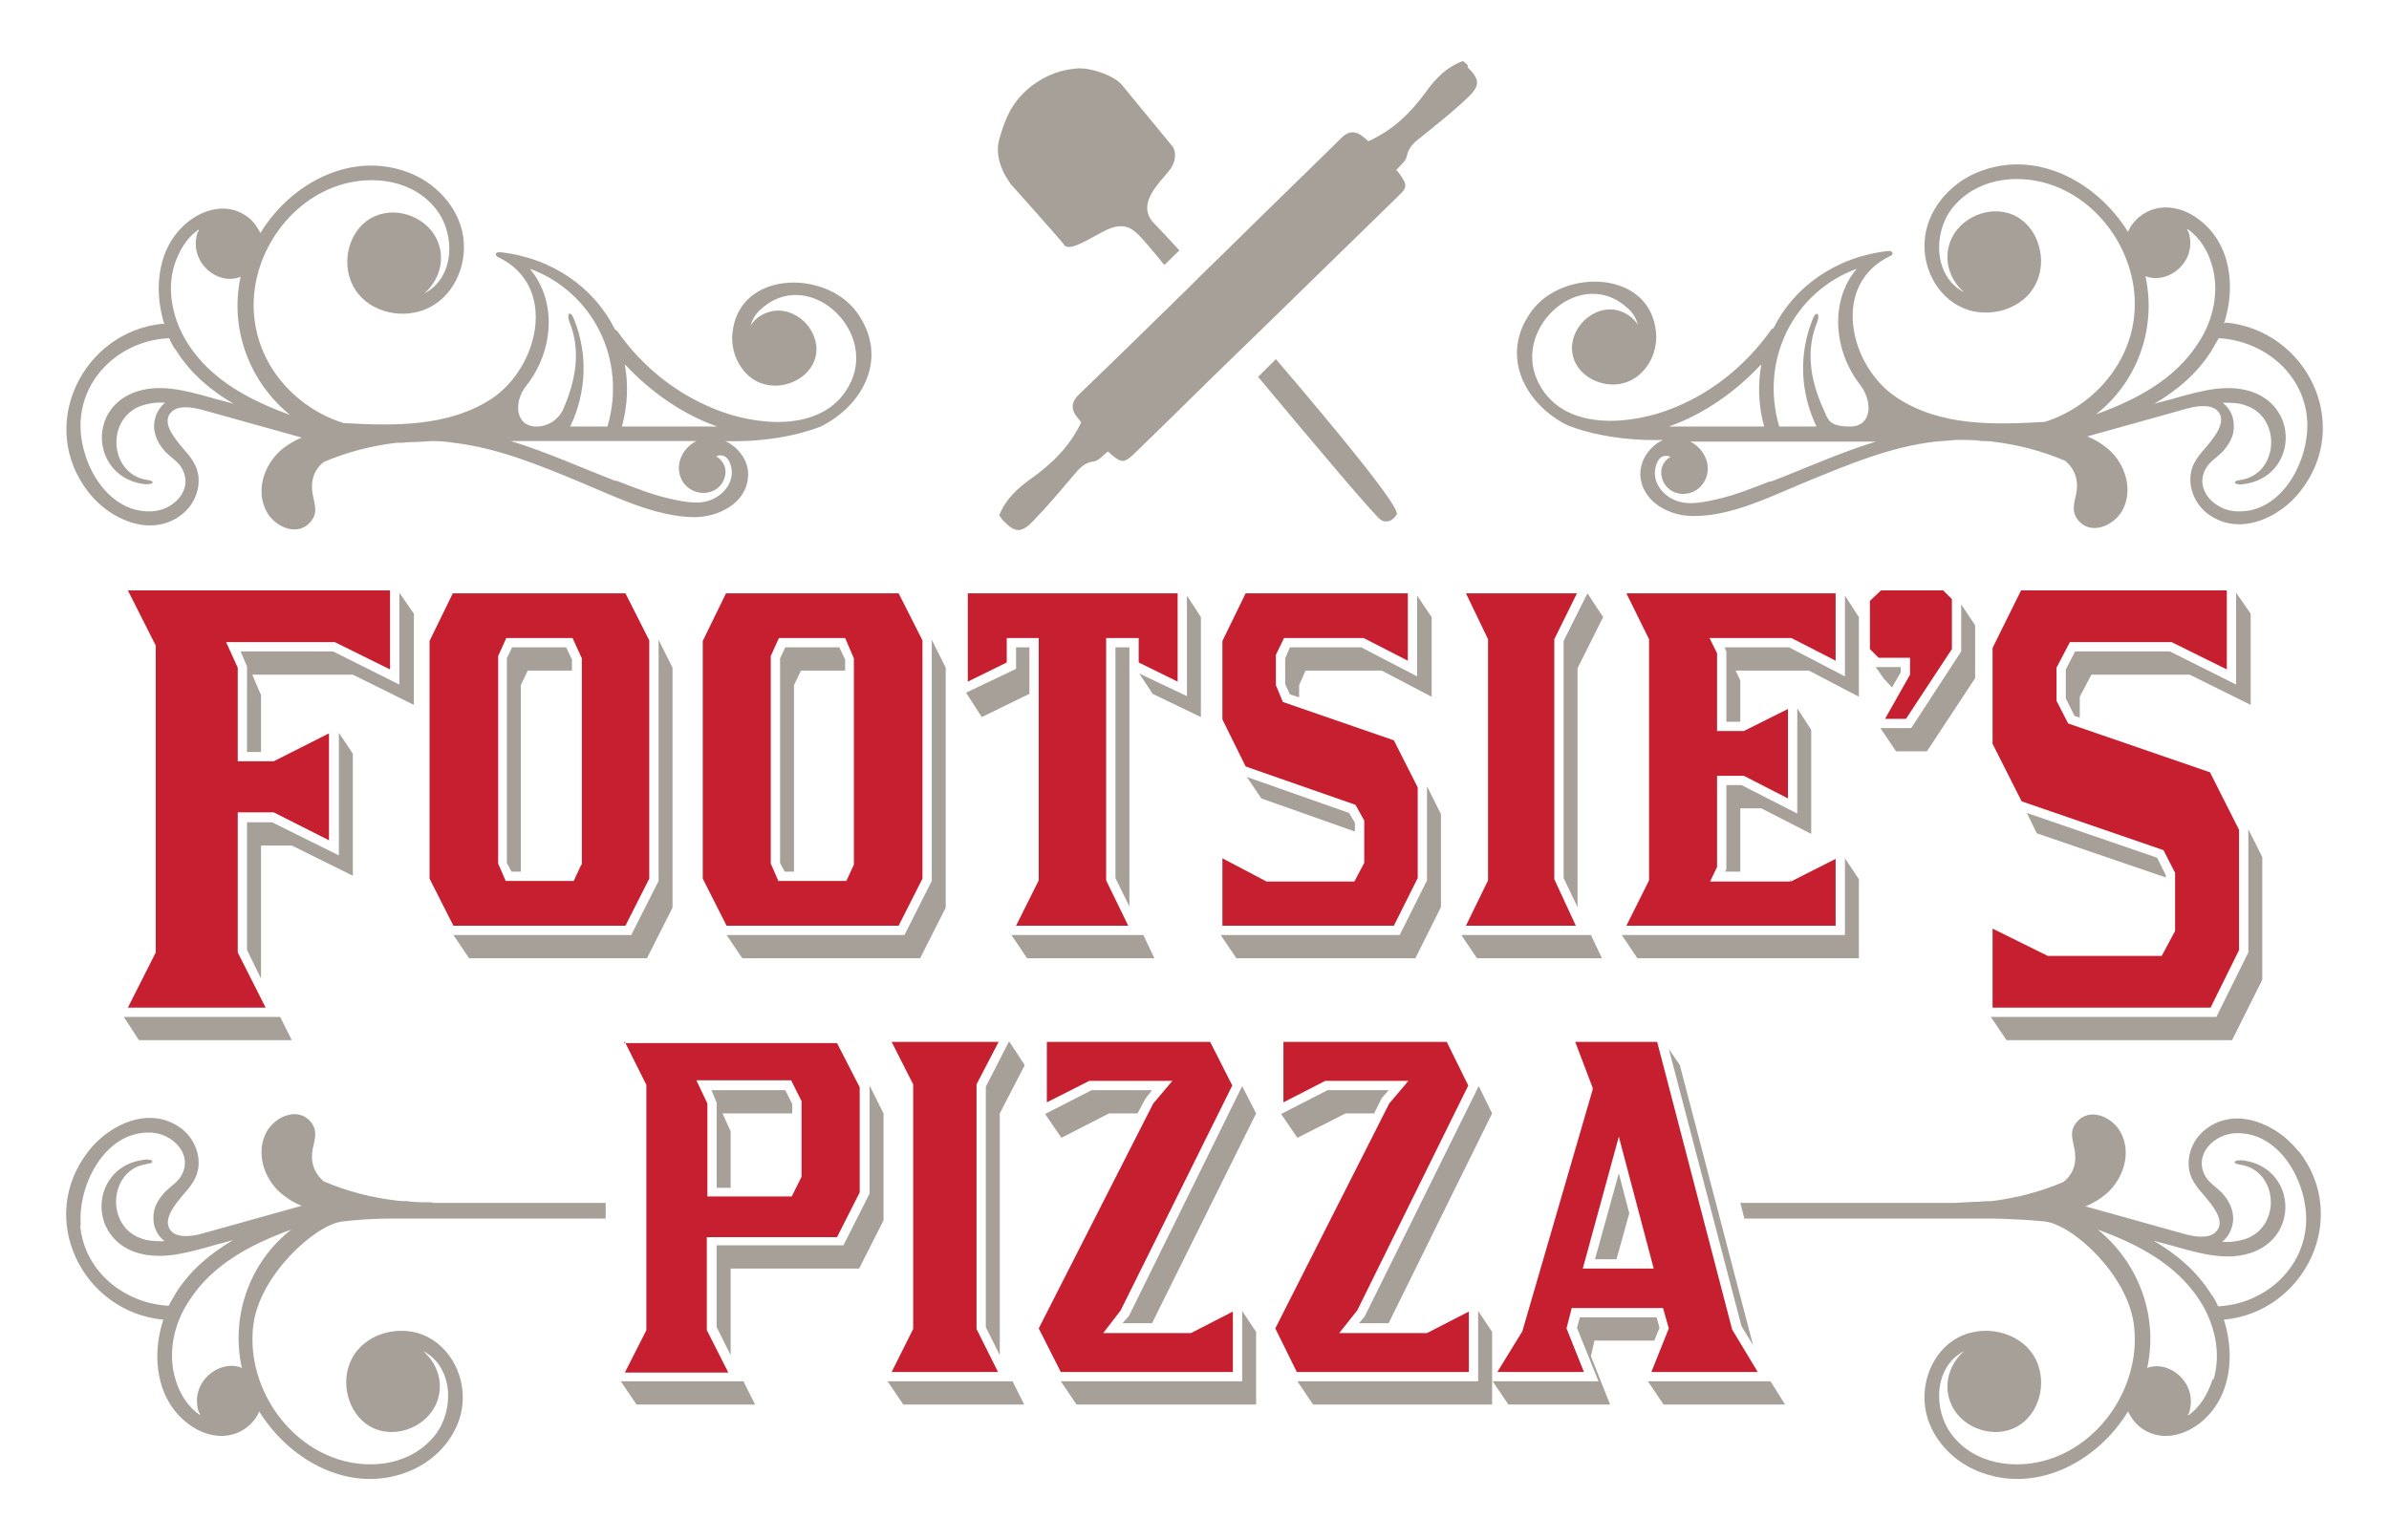 <?xml version="1.0" encoding="UTF-8"?>
<svg id="Layer_1" xmlns="http://www.w3.org/2000/svg" version="1.1" viewBox="0 0 411 265">
  <!-- Generator: Adobe Illustrator 29.2.1, SVG Export Plug-In . SVG Version: 2.1.0 Build 116)  -->
  <defs>
    <style>
      .st0 {
        fill: #c62030;
      }

      .st1 {
        fill: #a7a098;
      }
    </style>
  </defs>
  <path class="st1" d="M74.4,206.9c-1.8,0-3.3,0-4.3-.2-.5,0-1.2,0-1.9-.1-4.3-.5-8.5-1.6-12.5-3.3-1.4-1.2-2.2-2.8-2-4.9.2-1.9,1.2-3.5-.2-5.3-2.2-2.7-6.1-1-7.6,1.6-2,3.6-.5,8.2,2.5,10.7,1.1.9,2.2,1.6,3.5,2.1-5.7,1.6-11.5,3.2-17.2,4.8-1.4.4-3.9.8-5.1-.3-1.7-1.6,0-4,1.1-5.4,1.4-1.8,3-3.1,3.4-5.5.4-2.6-.8-5.3-2.9-6.9-5.3-4-12.3-.8-15.9,3.8-9.2,11.6-1.1,27.8,12.8,29.1-2.1,6.3-1.2,13.9,4.4,18,2.9,2.2,6.9,2.9,10,.5.9-.7,1.7-1.7,2.1-2.7,5.4,8.7,16,14.4,26,10.2,4.8-2,8.7-6.6,9-11.9.3-5.1-2.7-10.3-7.7-11.8-4.6-1.3-10.1.7-11.8,5.4-1.5,4,.2,9.2,4.2,11,4.1,1.8,9.3-.4,10.9-4.6,1.2-3.3,0-6.6-2.4-8.7,5.2,2.7,5.4,10.1,2.1,14.4-4,5.1-10.9,6.1-16.8,4.2-9.5-3.1-15.8-13.4-14.5-23.2,1.1-8.4,10.5-17.1,15.3-17.7,4.9-.6,9.9-.5,8.7-.5s22.4,0,36.6,0v-2.7h-29.8ZM13.9,210.9c-.6-6.8,4.1-16.3,12-16,3.7.1,7.4,3.7,5.3,7.4-.6,1.1-1.9,1.9-2.8,2.8-1.2,1.3-2.1,2.8-2,4.6,0,1.7.8,3,1.9,3.9-1.5,0-2.9,0-4.3-.6-5.9-2.3-5.2-11.8,1.3-12.7,1.6-.2.9-1-.7-.7-8.6,1.2-9.7,12.5-1.8,15.7,4.3,1.7,9,.4,13.3-.8,1.3-.4,2.7-.7,4-1.1-3.9,2.3-7.4,5.2-9.9,9.2-.4.7-.8,1.4-1.2,2.1-7.6-.4-14.5-5.9-15.2-13.8h0ZM41.4,235.3c-3.8-1.3-8.6,2.5-7.3,7.4,0,.2.2.4.3.6v.2c-2.1-1.4-3.5-3.7-4.2-6.1-1.4-4.5-.3-9.6,2.3-13.5,4-6.3,10.7-9.8,17.6-12.3-6.9,5.4-10.5,14.5-8.5,23.8h-.2Z"/>
  <path class="st1" d="M395.4,198.1c-3.6-4.6-10.7-7.8-15.9-3.8-2.1,1.6-3.3,4.3-2.9,6.9.4,2.4,2,3.7,3.4,5.5,1.1,1.4,2.9,3.8,1.1,5.4-1.2,1.1-3.6.7-5.1.3-5.7-1.6-11.5-3.2-17.2-4.8,1.2-.5,2.4-1.2,3.5-2.1,3-2.6,4.5-7.1,2.5-10.7-1.4-2.6-5.4-4.4-7.6-1.6-1.4,1.7-.4,3.3-.2,5.3.2,2.2-.6,3.8-2,4.9-4,1.7-8.2,2.8-12.5,3.3-.7,0-1.3,0-1.9.1-1,0-2.5.1-4.3.2h-36.9l.7,2.7c11.8,0,44,0,43,0s3.8,0,8.7.5c4.9.6,14.2,9.2,15.3,17.7,1.3,9.8-5,20.1-14.5,23.2-5.9,1.9-12.9.9-16.8-4.2-3.3-4.3-3.1-11.7,2.1-14.4-2.4,2.1-3.6,5.5-2.4,8.7,1.5,4.2,6.8,6.4,10.9,4.6,4.1-1.8,5.7-7,4.2-11-1.7-4.7-7.2-6.7-11.8-5.4-5.1,1.4-8,6.7-7.7,11.8.3,5.3,4.2,9.9,9,11.9,10,4.2,20.7-1.5,26-10.2.5,1,1.2,2,2.1,2.7,3.1,2.4,7,1.7,10-.5,5.6-4.2,6.4-11.7,4.4-18,13.9-1.3,21.9-17.6,12.8-29.1h0ZM380.6,237.5c-.8,2.4-2.1,4.7-4.2,6.1v-.2c.1,0,.3-.3.3-.6,1.3-4.9-3.5-8.8-7.3-7.4,2-9.2-1.7-18.3-8.5-23.8,6.9,2.5,13.6,6,17.6,12.3,2.5,3.9,3.7,9,2.3,13.5h-.2ZM381.6,224.8c-.3-.7-.7-1.5-1.2-2.1-2.5-4-6-6.9-9.9-9.2,1.3.4,2.7.7,4,1.1,4.3,1.2,9,2.5,13.3.8,8-3.2,6.8-14.5-1.8-15.7-1.6-.2-2.2.5-.7.7,6.5.9,7.3,10.3,1.3,12.7-1.4.5-2.8.7-4.3.6,1.1-.9,1.8-2.2,1.9-3.9,0-1.8-.8-3.3-2-4.6-.9-.9-2.2-1.7-2.8-2.8-2.1-3.8,1.6-7.3,5.3-7.4,7.9-.2,12.6,9.2,12,16-.7,7.9-7.6,13.5-15.2,13.8h.1Z"/>
  <path class="st1" d="M382.6,55.7c2.1-6.3,1.2-13.9-4.4-18-2.9-2.2-6.9-2.9-10-.5-.9.7-1.7,1.7-2.1,2.7-5.4-8.7-16-14.4-26-10.2-4.8,2-8.7,6.6-9,11.9-.3,5.1,2.7,10.3,7.7,11.8,4.6,1.3,10.1-.7,11.8-5.4,1.5-4-.2-9.2-4.2-11-4.1-1.8-9.3.4-10.9,4.6-1.2,3.3,0,6.6,2.4,8.7-5.2-2.7-5.4-10.1-2.1-14.4,4-5.1,10.9-6.1,16.8-4.2,9.5,3.1,15.8,13.4,14.5,23.2-1.1,8.4-7.5,15.2-15.3,17.7-8.7.5-18,.8-25.5-4.2-8.1-5.3-11.5-19.5-1-24.4.5-.2.4-.9-.5-.8-9,1-16.2,6.2-19.7,13.3-.2,0-.4.2-.5.4-4.5,6.3-10.7,11.2-18,13.8-7.4,2.6-18.2,3.2-22.1-5.2-4.3-9.3,7.7-20,15.7-12.3.8.7,1.3,1.7,1.6,2.7-.8-1.2-2-2.1-3.5-2.5-4.2-1-8.4,3.1-7.8,7.3.5,3.7,4.5,5.9,8,5.4,4.2-.6,6.8-4.9,6.4-8.9-1-10.8-15.9-11-21.3-3.8-5.8,7.7-1.2,16.2,6.1,19.8,7.7,3,16.4,2.5,16.4,2.5-2.3,1.1-4,3.5-3.9,6.1.3,4.7,5.2,7.1,9.3,7,6.6,0,13.4-3.5,19.5-6,7.1-2.9,14.2-5.9,21.9-6.8,1.2-.1,2.5-.2,3.7-.3,1.8,0,3.3,0,4.3.2.5,0,1.2,0,1.9.1,4.3.5,8.5,1.6,12.5,3.3,1.4,1.2,2.2,2.8,2,4.9-.2,1.9-1.2,3.5.2,5.3,2.2,2.7,6.1,1,7.6-1.6,2-3.6.5-8.2-2.5-10.7-1.1-.9-2.2-1.6-3.5-2.1,5.7-1.6,11.5-3.2,17.2-4.8,1.4-.4,3.9-.8,5.1.3,1.7,1.6,0,4-1.1,5.4-1.4,1.8-3,3.1-3.4,5.5-.4,2.6.8,5.3,2.9,6.9,5.3,4,12.3.8,15.9-3.8,9.2-11.6,1.1-27.8-12.8-29.1M319.4,46.3c-4.6,5.4-4,14,.6,19.9h0c2.3,3,2,7.2-1.7,7.2s-3.8-1.2-4.6-3c-2.2-4.8-3.1-10-1.1-14.9.6-1.5-.1-2.1-.7-.7-2.5,6.1-2.2,12.7.6,18.6h-6.4c-3.4-11.5,2.5-23.1,13.2-27.1M303,62.8c-.6,3.4-.5,7,.5,10.6h-16.4c6-2.1,11.5-6,15.8-10.6M304.6,82.8c-3.1,1.2-6.3,2.5-9.6,3.2-2.4.5-5.1,1.1-7.4-.2-1.9-1-3.3-3.1-2.8-5.3.5-2.3,1.8-2.2,2.6-1.9-1.2.7-2,2.1-1.4,3.9,1.1,3.1,5.2,3.3,7,.7,1.8-2.6.4-5.9-2.2-7.2h31.9c-6.2,1.9-12.1,4.6-18.1,6.9M369.3,47.6c3.8,1.3,8.6-2.5,7.3-7.4,0-.2-.2-.4-.3-.6v-.2c2.1,1.4,3.5,3.7,4.2,6.1,1.4,4.5.3,9.6-2.3,13.5-4,6.3-10.7,9.8-17.6,12.3,6.9-5.4,10.5-14.5,8.5-23.8M384.8,88c-3.7-.1-7.4-3.7-5.3-7.4.6-1.1,1.9-1.9,2.8-2.8,1.2-1.3,2.1-2.8,2-4.6,0-1.7-.8-3-1.9-3.9,1.5,0,2.9,0,4.3.6,5.9,2.3,5.2,11.8-1.3,12.7-1.6.2-.9,1,.7.7,8.6-1.2,9.7-12.5,1.8-15.7-4.3-1.7-9-.4-13.3.8-1.3.4-2.7.7-4,1.1,3.9-2.3,7.4-5.2,9.9-9.2.4-.7.8-1.4,1.2-2.1,7.6.4,14.5,5.9,15.2,13.8.6,6.8-4.1,16.3-12,16"/>
  <path class="st1" d="M28.1,55.7c-13.9,1.3-21.9,17.6-12.8,29.1,3.6,4.6,10.7,7.8,15.9,3.8,2.1-1.6,3.3-4.3,2.9-6.9-.4-2.4-2-3.7-3.4-5.5-1.1-1.4-2.9-3.8-1.1-5.4,1.2-1.1,3.6-.7,5.1-.3,5.7,1.6,11.5,3.2,17.2,4.8-1.2.5-2.4,1.2-3.5,2.1-3,2.6-4.5,7.1-2.5,10.7,1.4,2.6,5.4,4.4,7.6,1.6,1.4-1.7.4-3.3.2-5.3-.2-2.2.6-3.8,2-4.9,4-1.7,8.2-2.8,12.5-3.3.7,0,1.3,0,1.9-.1,1,0,2.5-.1,4.3-.2,1.2,0,2.5.1,3.7.3,7.6.9,14.8,3.9,21.8,6.8,6,2.5,12.8,5.9,19.5,6,4.1,0,9-2.3,9.3-7,.2-2.6-1.6-5-3.9-6.1,0,0,8.7.5,16.4-2.5,7.3-3.6,11.9-12,6.1-19.8-5.5-7.3-20.3-7-21.3,3.8-.4,4,2.2,8.4,6.4,8.9,3.5.5,7.5-1.8,8-5.4.6-4.2-3.6-8.3-7.8-7.3-1.6.4-2.8,1.3-3.5,2.5.3-1,.8-2,1.6-2.7,8-7.7,20,3,15.7,12.3-3.9,8.4-14.8,7.8-22.1,5.2-7.3-2.6-13.6-7.5-18-13.8-.1-.2-.3-.3-.5-.4-3.5-7.1-10.7-12.3-19.7-13.3-.9-.1-1,.5-.5.8,10.5,4.9,7.1,19-1,24.4-7.5,4.9-16.9,4.7-25.5,4.2-7.9-2.5-14.2-9.2-15.3-17.7-1.3-9.8,5-20.1,14.5-23.2,5.9-1.9,12.9-.9,16.8,4.2,3.3,4.3,3.1,11.7-2.1,14.4,2.4-2.1,3.6-5.5,2.4-8.7-1.5-4.2-6.8-6.4-10.9-4.6-4.1,1.8-5.7,7-4.2,11,1.7,4.7,7.2,6.7,11.8,5.4,5.1-1.4,8-6.7,7.7-11.8-.3-5.3-4.2-9.9-9-11.9-10-4.2-20.7,1.5-26,10.2-.5-1-1.2-2-2.1-2.7-3.1-2.4-7-1.7-10,.5-5.6,4.2-6.4,11.7-4.4,18M91.3,46.3c10.7,4,16.6,15.6,13.2,27.1h-6.4c2.8-5.9,3.1-12.5.6-18.6-.6-1.5-1.3-.8-.7.7,2,4.9,1,10.1-1.1,14.9-.8,1.8-2.6,3-4.6,3-3.7,0-4-4.3-1.7-7.1h0c4.7-6,5.2-14.5.6-20M107.6,62.8c4.3,4.6,9.8,8.5,15.8,10.6h-16.4c1-3.7,1.1-7.3.5-10.6M106,82.8c-6-2.3-11.9-5-18.1-6.9h31.9c-2.6,1.3-4,4.6-2.2,7.2,1.8,2.5,5.9,2.3,7-.7.6-1.7-.1-3.1-1.4-3.9.8-.3,2.1-.3,2.6,1.9.5,2.2-.9,4.3-2.8,5.3-2.3,1.3-5,.7-7.4.2-3.3-.7-6.5-2-9.6-3.2M41.4,47.6c-2,9.2,1.7,18.3,8.5,23.8-6.9-2.5-13.6-6-17.6-12.3-2.5-3.9-3.7-9-2.3-13.5.8-2.4,2.1-4.7,4.2-6.1v.2c0,.1-.3.3-.3.6-1.3,4.9,3.5,8.8,7.3,7.4M25.9,88c-7.9.2-12.6-9.2-12-16,.7-7.9,7.6-13.5,15.2-13.8.3.7.7,1.5,1.2,2.1,2.5,4,6,6.9,9.9,9.2-1.3-.4-2.7-.7-4-1.1-4.3-1.2-9-2.5-13.3-.8-8,3.2-6.8,14.5,1.8,15.7,1.6.2,2.2-.5.7-.7-6.5-.9-7.3-10.3-1.3-12.7,1.4-.5,2.8-.7,4.3-.6-1.1.9-1.8,2.2-1.9,3.9,0,1.8.8,3.3,2,4.6.9.9,2.2,1.7,2.8,2.8,2.1,3.8-1.6,7.3-5.3,7.4"/>
  <g>
    <path class="st1" d="M216.4,64.8c10,12,20.3,24.2,21.2,24.7,1.7.9,2.7-1,2.7-1,.5-1.3-10.2-14.3-20.8-26.7l-3,3h-.1Z"/>
    <path class="st1" d="M183,42.1c.9,1.1,3-.2,6.7-2.2s5.2-.6,6.9,1.3c.3.3,1.7,1.9,3.7,4.4.9-.8,1.7-1.7,2.6-2.5-2.1-2.3-3.6-3.9-4.2-4.5-3.5-3.4.8-7.1,2.5-9.3,1.7-2.3.6-4,.6-4,0,0-7.5-9.1-8.8-10.7s-5.6-3.1-7.9-2.8c-2.2.2-4.8.8-7.9,3.2-3,2.5-4.2,5.1-5.3,9-1.1,4,2.1,7.8,2.1,7.8,0,0,8.1,9.1,9,10.2h0Z"/>
    <path class="st1" d="M252.5,11.2c-.3-.3-.6-.5-.8-.7-2.8,1-4.7,3-6.3,5.2-2.6,3.6-5.7,6.7-10,8.6-.2-.2-.5-.5-.8-.7q-2-1.7-3.8.1c-3.4,3.4-11.6,11.3-20.1,19.7-1.3,1.3-2.7,2.6-4,3.9l-2.7,2.7c-1.4,1.3-2.7,2.7-4,3.9-6.3,6.2-11.8,11.5-14.5,14.1q-1.8,1.8-.2,3.8c.3.3.5.6.7.9-2,4.2-5.1,7.2-8.8,9.8-2.2,1.6-4.2,3.4-5.3,6.2.2.2.4.6.7.9,2,2.1,3.1,2.2,5.2,0,2.4-2.5,4.6-5.1,6.8-7.7,1-1.2,1.9-2.3,3.6-2.5.8-.1,1.5-1,2.4-1.7.3.2.5.5.8.7,1.6,1.3,2.1,1.2,3.6-.2,2.6-2.5,7.8-7.6,13.8-13.5,1.3-1.3,2.7-2.6,4-3.9s2-1.9,3-2.9,2.7-2.6,4-3.9c8.8-8.6,17.3-16.9,20.8-20.3,1.5-1.4,1.5-1.9.3-3.6-.2-.3-.4-.6-.7-.8.7-.9,1.6-1.5,1.8-2.3.3-1.7,1.4-2.6,2.6-3.5,2.7-2.2,5.4-4.3,7.9-6.7,2.2-2.1,2.1-3.1,0-5.2v-.4Z"/>
  </g>
  <g>
    <g>
      <polygon class="st1" points="278.5 201.9 274.4 216.7 278.1 216.7 280.3 208.8 278.5 201.9"/>
      <polygon class="st1" points="307.1 241.7 304.6 237.7 283.5 237.7 286.2 241.7 307.1 241.7"/>
      <polygon class="st1" points="285 226.7 271.8 226.7 271.3 228.5 275 237.7 256.8 237.7 259.5 241.7 277 241.7 273.7 233.4 274.3 230.7 284.6 230.7 285.5 228.5 285 226.7"/>
      <polygon class="st1" points="301.6 231.5 289 183.3 287.1 180.5 299.6 228.2 301.6 231.5"/>
    </g>
    <g>
      <polygon class="st1" points="68.7 102 68.7 117.8 57.3 112.1 41.4 112.1 42.5 114.7 42.5 129.4 44.9 129.4 44.9 119.6 43.4 116.1 60.7 116.1 71.2 121.3 71.2 105.6 68.7 102"/>
      <polygon class="st1" points="23.9 179 50.2 179 48.2 175 21.3 175 23.9 179"/>
      <polygon class="st1" points="46.8 141.5 42.5 141.5 42.5 163.5 44.9 168.4 44.9 145.5 50.2 145.5 60.7 150.7 60.7 129.7 58.3 126.1 58.3 147.2 46.8 141.5"/>
    </g>
    <g>
      <polygon class="st1" points="90.8 115.4 98.4 115.4 98.4 113.5 97.4 111.4 88.1 111.4 87.2 113.3 87.2 148.5 88 150 89.6 150 89.6 117.9 90.8 115.4"/>
      <polygon class="st1" points="113.3 110.1 113.3 151.6 108.6 160.9 78 160.9 80.7 164.9 111.3 164.9 115.7 156.2 115.7 114.9 113.3 110.1"/>
    </g>
    <g>
      <polygon class="st1" points="137.8 115.4 145.4 115.4 145.4 113.5 144.4 111.4 135.1 111.4 134.2 113.3 134.2 148.5 135 150 136.6 150 136.6 117.9 137.8 115.4"/>
      <polygon class="st1" points="160.3 110.1 160.3 151.6 155.6 160.9 125 160.9 127.7 164.9 158.3 164.9 162.7 156.2 162.7 114.9 160.3 110.1"/>
    </g>
    <g>
      <polygon class="st1" points="174.8 111.4 174.8 115.1 166.2 119.2 168.9 123.4 177.1 119.4 177.1 111.4 174.8 111.4"/>
      <polygon class="st1" points="196 115.9 198.3 119.4 206.6 123.4 206.6 106.2 204.2 102.5 204.2 119.8 196 115.9"/>
      <polygon class="st1" points="176.7 164.9 198.6 164.9 196.7 160.9 174 160.9 176.7 164.9"/>
      <polygon class="st1" points="194.3 115.1 194.3 111.4 191.9 111.4 191.9 151.1 194.3 156 194.3 115.1 194.3 115.1"/>
    </g>
    <g>
      <polygon class="st1" points="234.2 111.4 221.9 111.4 221.1 113.3 221.1 117.7 221.9 119.5 223.5 120 223.5 117.9 224.6 115.4 237.7 115.4 246.3 119.9 246.3 106.2 243.8 102.5 243.8 116.4 234.2 111.4"/>
      <polygon class="st1" points="245.5 135.3 245.5 151.5 240.8 160.9 210 160.9 212.7 164.9 243.5 164.9 247.9 156.1 247.9 140.1 245.5 135.3"/>
      <polygon class="st1" points="232.1 139.9 214.5 133.7 217 137.4 233.1 143.1 233.1 141.6 232.1 139.9"/>
    </g>
    <g>
      <polygon class="st1" points="271.4 156.1 271.4 115 275.8 106.2 273.1 102.1 269 110.3 269 151.1 271.4 156.1"/>
      <polygon class="st1" points="273.7 160.9 251.4 160.9 254.1 164.9 275.6 164.9 273.7 160.9"/>
    </g>
    <g>
      <polygon class="st1" points="319.8 119.9 319.8 106.2 317.4 102.5 317.4 116.4 307.8 111.4 296.7 111.4 297 112.1 297 124.2 299.4 124.2 299.4 117.1 298.6 115.4 311.2 115.4 319.8 119.9"/>
      <polygon class="st1" points="279 160.9 281.7 164.9 319.8 164.9 319.8 151.3 317.4 147.7 317.4 160.9 279 160.9"/>
      <polygon class="st1" points="299.6 135.1 297 135.1 297 149.6 296.8 150 299.4 150 299.4 139.1 303 139.1 311.6 143.5 311.6 125.6 309.2 121.9 309.2 140 299.6 135.1"/>
    </g>
    <g>
      <polygon class="st1" points="327 114.8 322.7 114.8 324.1 116.8 325.5 118.3 327 115.7 327 114.8"/>
      <polygon class="st1" points="337.4 104 337.4 112.1 328.8 125.3 323.5 125.3 326.2 129.3 331.5 129.3 339.8 116.7 339.8 107.6 337.4 104"/>
    </g>
    <g>
      <polygon class="st1" points="373.3 112.1 357 112.1 355.4 115.2 355.4 120.2 356.9 123.2 357.8 123.5 357.8 119.9 359.8 116.1 376.7 116.1 387.2 121.3 387.2 105.6 384.7 102 384.7 117.8 373.3 112.1"/>
      <polygon class="st1" points="386.8 142.7 386.8 163.9 381.3 175 342.5 175 345.2 179 384 179 389.2 168.6 389.2 147.5 386.8 142.7"/>
      <polygon class="st1" points="371.1 147.6 348.7 139.9 350.4 143.4 372.6 151 372.6 150.6 371.1 147.6"/>
    </g>
    <g>
      <polygon class="st1" points="149.6 186.8 149.6 205.4 145.1 214.3 123.3 214.3 123.3 228.4 125.7 233.2 125.7 218.3 147.8 218.3 152 210 152 191.6 149.6 186.8"/>
      <polygon class="st1" points="124.3 191.6 136.3 191.6 136.3 190 135.1 187.6 122.4 187.6 123.3 189.8 123.3 204.4 125.7 204.4 125.7 194.7 124.3 191.6"/>
      <polygon class="st1" points="109.5 241.7 129.9 241.7 127.9 237.7 106.8 237.7 109.5 241.7"/>
    </g>
    <g>
      <polygon class="st1" points="152.7 237.7 155.4 241.7 176.2 241.7 174.2 237.7 152.7 237.7"/>
      <polygon class="st1" points="169.6 228.4 172 233.2 172 191.6 176.3 183.3 173.6 179.2 169.6 187 169.6 228.4"/>
    </g>
    <g>
      <polygon class="st1" points="193.1 227.7 198.2 227.7 216.1 191.6 213.7 186.9 194.2 226.5 193.1 227.7"/>
      <polygon class="st1" points="213.7 237.7 182.5 237.7 185.2 241.7 216.1 241.7 216.1 229.2 213.7 225.6 213.7 237.7"/>
      <polygon class="st1" points="198.2 187.6 187.8 187.6 179.8 191.7 182.6 195.8 190.8 191.6 195.7 191.6 197.1 189 198.2 187.6"/>
    </g>
    <g>
      <polygon class="st1" points="233.8 227.7 238.9 227.7 256.7 191.6 254.4 186.9 234.8 226.5 233.8 227.7"/>
      <polygon class="st1" points="254.3 237.7 223.2 237.7 225.9 241.7 256.7 241.7 256.7 229.2 254.3 225.6 254.3 237.7"/>
      <polygon class="st1" points="238.9 187.6 228.4 187.6 220.4 191.7 223.2 195.8 231.5 191.6 236.4 191.6 237.7 189 238.9 187.6"/>
    </g>
  </g>
  <g>
    <path class="st0" d="M285.1,179.3h-14.1l3,7.9v.3l-12.1,41.6-4.3,7h14.9l-3-7.5.9-3.5h15.7l1,3.5-3,7.5h18.3l-4.4-7.3-12.9-49.5ZM272.3,218.3l6.2-22.7,6,22.7h-12.2Z"/>
    <polygon class="st0" points="26.8 111.1 26.8 163.9 22 173.4 45.7 173.4 40.9 163.9 40.9 139.8 47.1 139.8 56.6 144.6 56.6 126.2 47.1 131 40.9 131 40.9 114.9 38.9 110.5 57.6 110.5 67.1 115.2 67.1 101.6 22 101.6 26.8 111.1"/>
    <path class="st0" d="M77.9,102.1l-4,8.2v40.9l4.1,8.1h29.6l4.1-8.1v-41l-4.1-8.1h-29.7ZM100,148.8l-1.3,2.8h-11.7l-1.3-3v-35.7l1.4-3.1h11.4l1.6,3.5v35.5h0Z"/>
    <path class="st0" d="M154.6,159.3l4.1-8.1v-41l-4.1-8.1h-29.7l-4,8.2v40.9l4.1,8.1h29.6,0ZM132.6,112.9l1.4-3.1h11.4l1.5,3.5v35.5l-1.3,2.8h-11.7l-1.3-3v-35.7h0Z"/>
    <polygon class="st0" points="178.7 151.5 174.8 159.3 194.1 159.3 190.3 151.5 190.3 109.8 195.9 109.8 195.9 114 202.6 117.3 202.6 102.1 166.5 102.1 166.5 117.3 173.2 114 173.2 109.8 178.7 109.8 178.7 151.5"/>
    <polygon class="st0" points="220.7 120.8 219.5 117.9 219.5 112.7 220.9 109.8 234.6 109.8 242.2 113.7 242.2 102.1 214.3 102.1 210.3 110.3 210.3 123.8 214.3 131.9 233.2 138.5 234.7 141.2 234.7 148.5 233 151.7 217.9 151.7 210.3 147.7 210.3 159.3 239.8 159.3 243.9 151.1 243.9 135.5 239.8 127.4 220.7 120.8"/>
    <polygon class="st0" points="252.2 159.3 271.1 159.3 267.4 151.3 267.4 110 271.3 102.1 252.2 102.1 256 110 256 151.5 252.2 159.3"/>
    <polygon class="st0" points="283.7 110 283.7 151.5 279.8 159.3 315.8 159.3 315.8 147.8 308.1 151.7 308 151.4 308 151.7 308 151.6 308 151.7 294.2 151.7 295.4 149.2 295.4 133.5 300 133.5 307.6 137.4 307.6 122 300 125.8 295.4 125.8 295.4 112.4 294.1 109.8 308.2 109.8 315.8 113.7 315.8 102.1 279.8 102.1 283.7 110"/>
    <polygon class="st0" points="355.8 124.5 353.8 120.6 353.8 114.9 356.1 110.5 373.6 110.5 383.1 115.2 383.1 101.6 347.7 101.6 342.8 111.5 342.8 128 347.8 137.9 372.2 146.3 374.2 150.2 374.2 160.2 371.9 164.5 352.3 164.5 342.8 159.8 342.8 173.4 380.3 173.4 385.2 163.5 385.2 142.8 380.2 132.9 355.8 124.5"/>
    <path class="st0" d="M107.5,179.3l3.7,7.4v42.2l-3.7,7.3h17.8l-3.7-7.3v-16h22.4l3.9-7.7v-18.1l-3.9-7.6h-36.6v-.2ZM137.9,202.5l-1.7,3.4h-14.5v-16l-1.9-4h16.3l1.8,3.6v12.9h0Z"/>
    <polygon class="st0" points="171.8 179.3 153.4 179.3 157.1 186.6 157.1 228.7 153.4 236.1 171.7 236.1 168 228.7 168 186.6 171.8 179.3"/>
    <polygon class="st0" points="208.2 179.3 180.1 179.3 180.1 189.7 187.4 186 201.7 186 198.4 189.9 178.7 228.6 182.5 236.1 212.1 236.1 212.1 225.7 204.9 229.4 189.8 229.4 192.8 225.5 212 186.8 208.2 179.3"/>
    <polygon class="st0" points="248.9 179.3 220.8 179.3 220.8 189.7 228 186 242.3 186 239 189.9 219.4 228.6 223.1 236.1 252.7 236.1 252.7 225.7 245.5 229.4 230.4 229.4 233.5 225.5 252.6 186.8 248.9 179.3"/>
    <polygon class="st0" points="323.6 101.6 321.7 103.4 321.7 111.7 323.2 113.2 328.6 113.2 328.6 116.1 324.3 123.7 327.9 123.7 335.8 111.7 335.8 103.1 334.3 101.6 323.6 101.6"/>
  </g>
</svg>